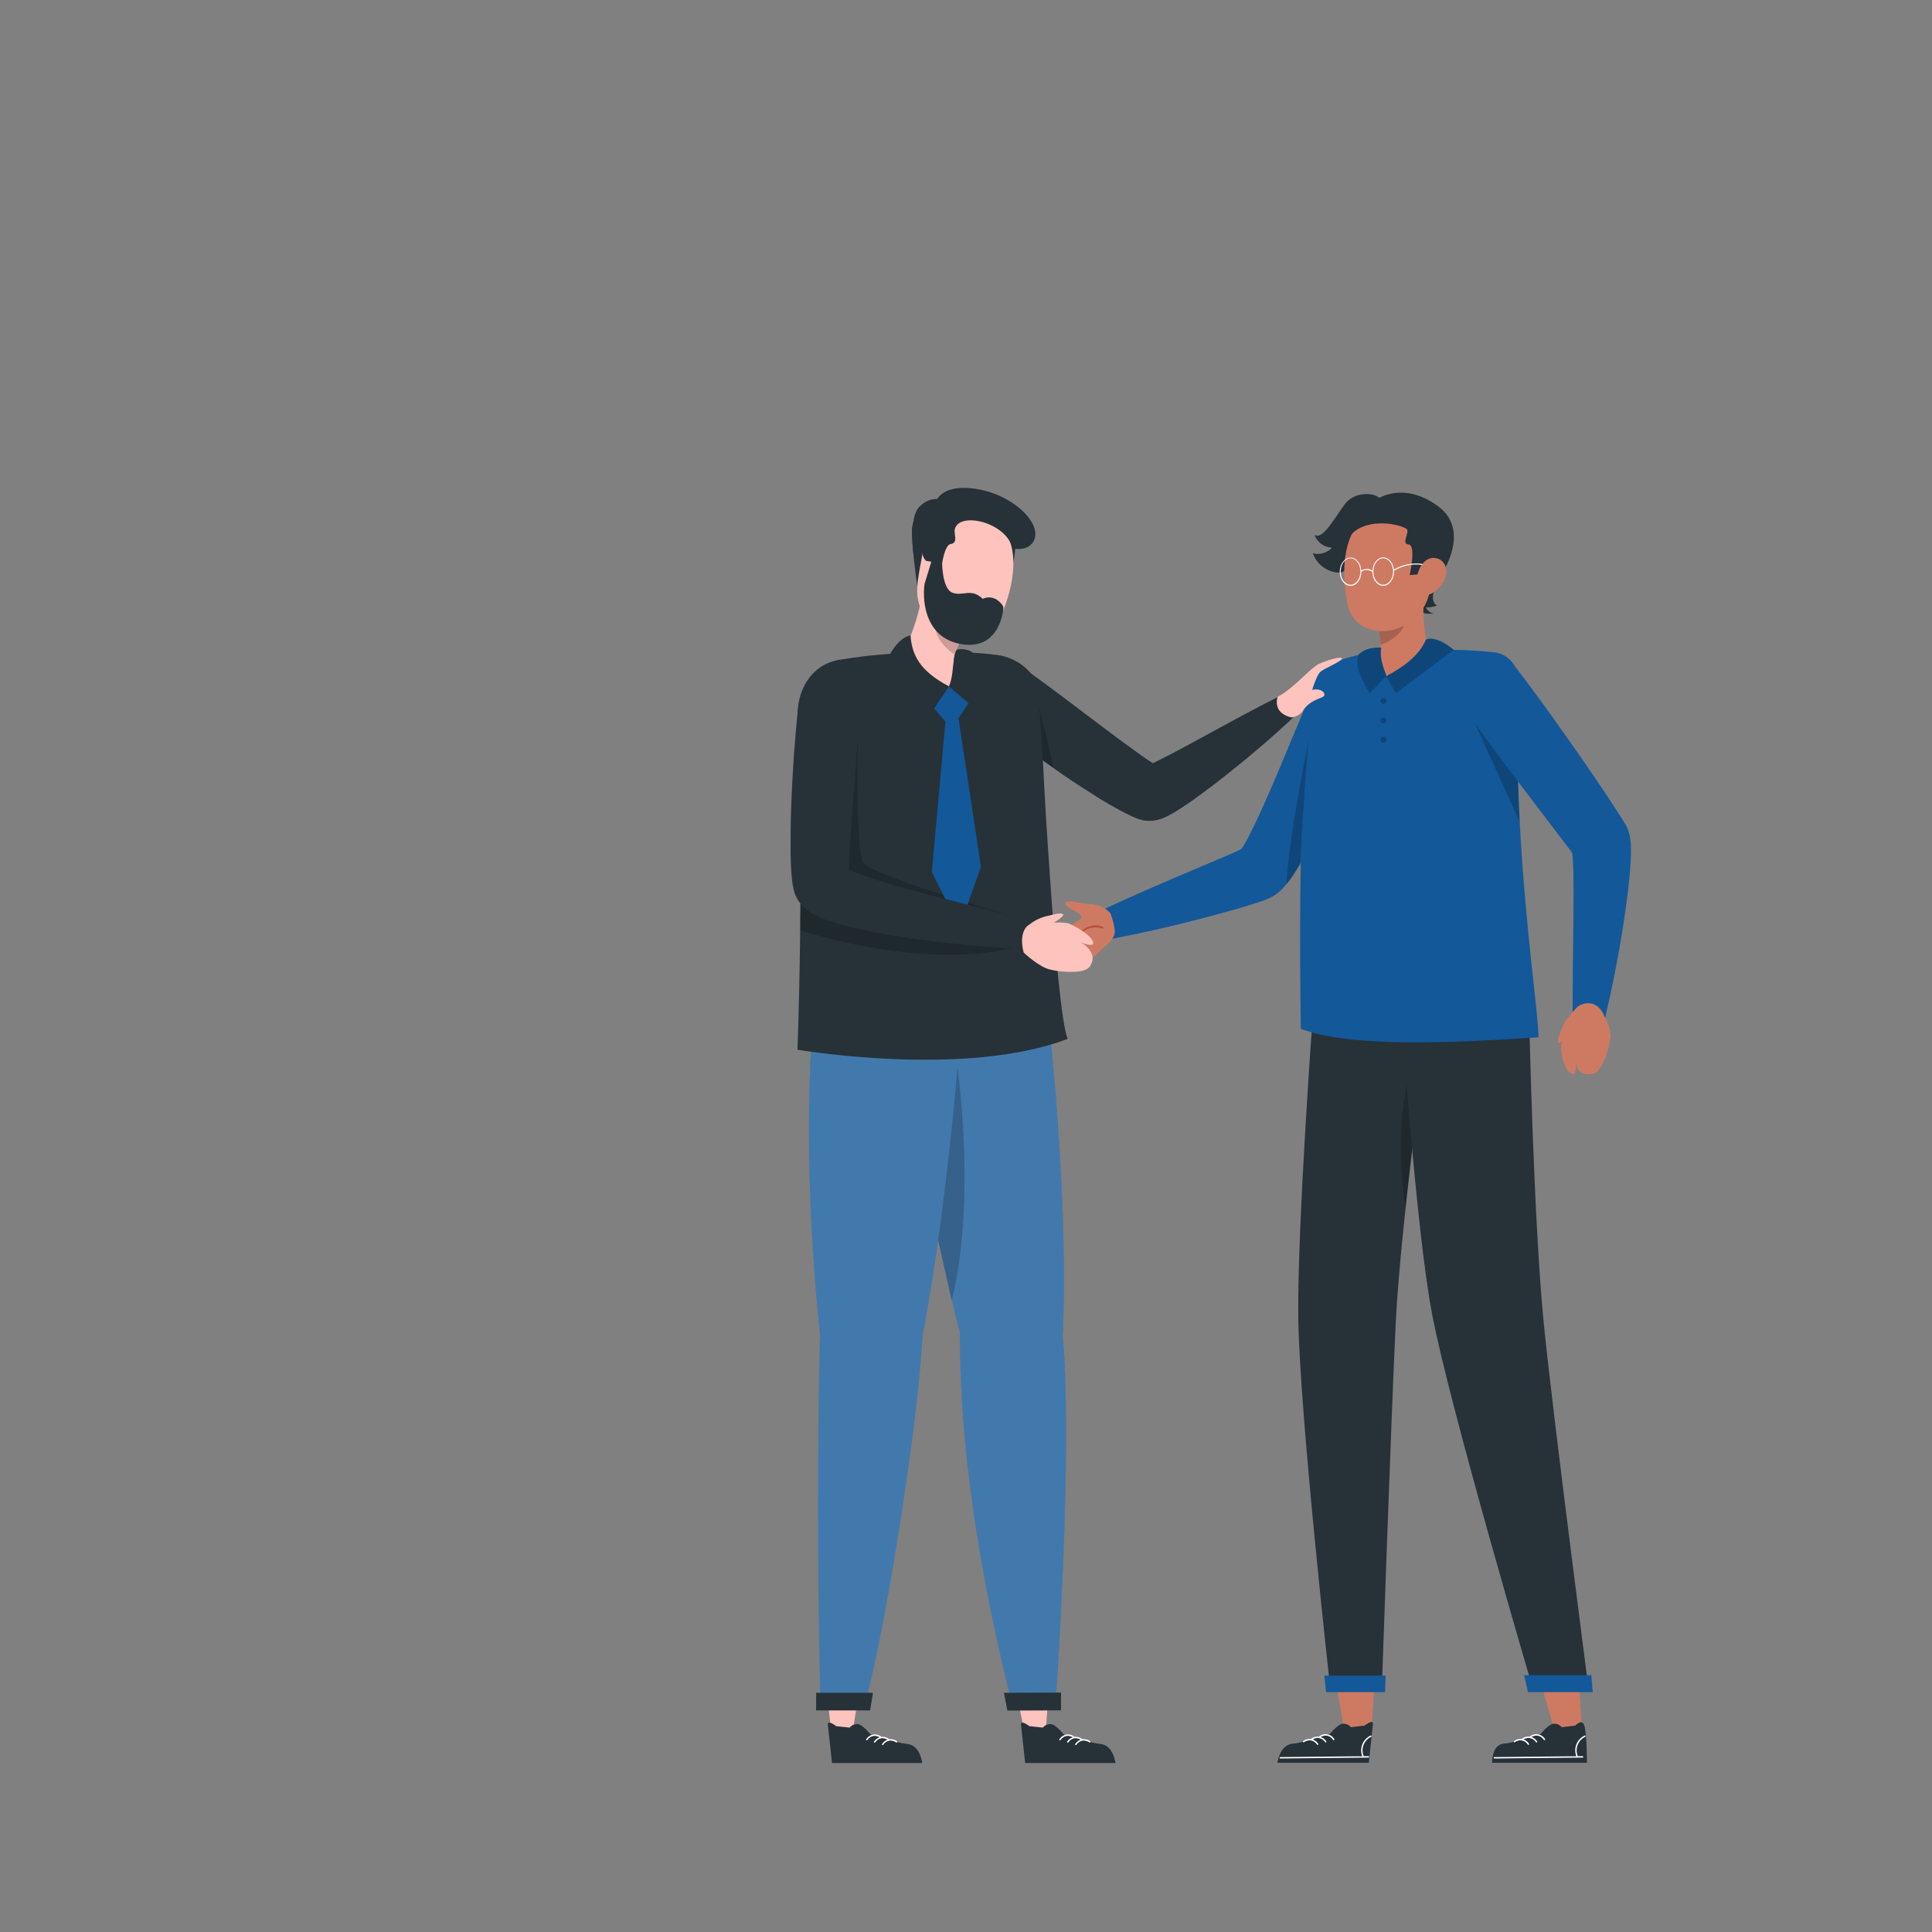 <?xml version="1.0" encoding="UTF-8"?>
<svg xmlns="http://www.w3.org/2000/svg" version="1.2" viewBox="0 0 500 500" width="500" height="500">
  <rect x="0" y="0" width="500" height="500" fill="#808080" stroke="none"/>
  <style> .s0 { fill: #ce7a63 } .s1 { fill: #263238 } .s2 { fill: #ffffff } .s3 { opacity: .2;fill: #000000 } .s4 { fill: #135899 } .s5 { display: none;fill: #263238 } .s6 { display: none;fill: #ba4d3c } .s7 { fill: #ba4d3c } .s8 { fill: #ffc3bd } .s9 { display: none;fill: #135899 } .s10 { opacity: .2;fill: #ffffff } .s11 { fill: #000000 } .s12 { display: none;fill: #ffffff } .s13 { display: none;fill: #ffc3bd } .s14 { display: none;fill: #ed847e } </style>
  <g id="freepik--character-3--inject-35">
    <path fill-rule="evenodd" class="s0" d="m408.41 432l1.01 16.07-6.86 0.54-4.6-15.8 10.45-0.81z"></path>
    <path class="s1" d="m404.16 447q-0.21-0.26-0.48-0.46-0.27-0.19-0.59-0.31-0.31-0.11-0.65-0.13-0.33-0.02-0.66 0.05c-1.33 0.44-3.08 2.62-3.08 2.62 0 0-7.22 2.32-9.17 2.44-1.95 0.12-3.24 1.37-3.4 5h24.57c0 0 0-8.52-0.83-10-0.72-1.28-2.17 0.37-2.17 0.37z"></path>
    <path class="s2" d="m386.69 455.1l4.27-0.05 18.64-0.19q0.06-0.02 0.11-0.07 0.04-0.05 0.04-0.12 0-0.06-0.04-0.11-0.05-0.05-0.11-0.07h-1.27q-0.29-0.69-0.3-1.44-0.01-0.74 0.26-1.44 0.27-0.7 0.77-1.25 0.51-0.55 1.18-0.87 0.07-0.03 0.1-0.11 0.02-0.07-0.02-0.14-0.04-0.07-0.12-0.09-0.07-0.01-0.14 0.03-0.72 0.35-1.26 0.94-0.55 0.58-0.84 1.33-0.29 0.74-0.29 1.54 0 0.8 0.29 1.55h-2.63l-18.64 0.2q-0.06 0.02-0.09 0.07-0.04 0.05-0.04 0.11 0 0.06 0.04 0.11 0.03 0.05 0.09 0.07z"></path>
    <path class="s2" d="m399.54 450.27q-0.26-0.42-0.66-0.7-0.41-0.28-0.89-0.37-0.49-0.08-0.97 0.03-0.47 0.13-0.86 0.43c-0.19 0.14-0.37-0.18-0.18-0.32q0.45-0.34 1-0.47 0.55-0.13 1.1-0.02 0.56 0.1 1.02 0.43 0.47 0.32 0.76 0.8c0.13 0.19-0.18 0.38-0.32 0.19z"></path>
    <path class="s2" d="m397.5 450.88q-0.26-0.42-0.66-0.7-0.41-0.27-0.89-0.36-0.49-0.09-0.97 0.03-0.47 0.12-0.86 0.42c-0.19 0.14-0.37-0.18-0.18-0.32q0.45-0.34 1-0.47 0.55-0.12 1.11-0.02 0.55 0.11 1.01 0.43 0.47 0.33 0.76 0.81c0.13 0.19-0.18 0.37-0.32 0.18z"></path>
    <path class="s2" d="m395.4 451.5q-0.26-0.42-0.66-0.7-0.41-0.28-0.89-0.37-0.49-0.08-0.97 0.03-0.47 0.13-0.86 0.43c-0.19 0.14-0.37-0.18-0.19-0.32q0.45-0.34 1-0.47 0.55-0.13 1.1-0.02 0.56 0.1 1.02 0.43 0.47 0.32 0.76 0.8c0.14 0.19-0.18 0.38-0.31 0.19z"></path>
    <path fill-rule="evenodd" class="s0" d="m355.88 431.83l-0.95 16.23-6.92 0.55-2.68-15.96 10.55-0.82z"></path>
    <path class="s1" d="m349.6 447q-0.21-0.26-0.48-0.46-0.27-0.19-0.59-0.31-0.31-0.11-0.65-0.13-0.33-0.02-0.66 0.05c-1.33 0.44-3.08 2.62-3.08 2.62 0 0-7.22 2.32-9.17 2.44-1.95 0.12-3.66 1.22-4.39 5h23.66c0 0 0.93-8.54 1.07-10 0.14-1.46-2.17 0.37-2.17 0.37z"></path>
    <path class="s2" d="m331.28 455.1l4.26-0.05 18.64-0.19q0.06-0.02 0.11-0.07 0.04-0.05 0.04-0.12 0-0.06-0.04-0.11-0.05-0.05-0.11-0.07h-1.26q-0.28-0.69-0.3-1.44 0-0.75 0.26-1.44 0.27-0.7 0.78-1.25 0.51-0.55 1.18-0.87 0.07-0.03 0.1-0.11 0.02-0.07-0.02-0.14-0.04-0.07-0.12-0.09-0.07-0.01-0.14 0.03-0.72 0.35-1.26 0.94-0.55 0.58-0.84 1.33-0.29 0.74-0.29 1.54 0 0.8 0.29 1.55h-2.63l-18.64 0.2q-0.06 0.02-0.1 0.07-0.03 0.05-0.03 0.11-0.01 0.06 0.03 0.11 0.03 0.05 0.09 0.07z"></path>
    <path class="s2" d="m345 450.27q-0.26-0.42-0.66-0.7-0.41-0.28-0.89-0.37-0.49-0.08-0.97 0.03-0.47 0.13-0.86 0.43c-0.19 0.14-0.37-0.18-0.18-0.32q0.45-0.34 1-0.47 0.55-0.13 1.1-0.02 0.56 0.1 1.02 0.43 0.47 0.32 0.76 0.8c0.14 0.19-0.18 0.38-0.32 0.19z"></path>
    <path class="s2" d="m342.94 450.88q-0.26-0.42-0.66-0.7-0.41-0.27-0.89-0.36-0.48-0.09-0.96 0.03-0.47 0.12-0.86 0.42c-0.19 0.14-0.38-0.18-0.19-0.32q0.45-0.34 1-0.47 0.55-0.12 1.11-0.02 0.55 0.11 1.01 0.43 0.47 0.33 0.76 0.81c0.14 0.19-0.18 0.37-0.32 0.18z"></path>
    <path class="s2" d="m340.84 451.5q-0.26-0.42-0.66-0.7-0.41-0.28-0.89-0.37-0.49-0.08-0.97 0.03-0.47 0.13-0.86 0.43c-0.19 0.14-0.37-0.18-0.18-0.32q0.45-0.34 1-0.47 0.55-0.13 1.1-0.02 0.56 0.1 1.02 0.43 0.47 0.32 0.76 0.8c0.13 0.19-0.18 0.38-0.32 0.19z"></path>
    <path class="s1" d="m339.76 262.66c0 0-4 54.25-3.77 78.08 0.28 24.78 8.36 96.91 8.36 96.91h13.24c0 0 2.44-70.86 3.62-95.2 1.29-26.54 9.22-84.14 9.22-84.14z"></path>
    <path class="s3" d="m363.74 312.93c1-9.74 2.23-19.8 3.31-28.59l-1.55-9.28c0 0-5.19 14.48-1.76 37.87z"></path>
    <path class="s4" d="m358.58 433.64c0 1.43-0.13 4.28-0.13 4.28h-15.25l-0.46-4.28z"></path>
    <path class="s1" d="m362.35 258.31c0 0 4 59.75 8.34 82.13 4.73 24.49 26.2 97.21 26.2 97.21h14.31c0 0-9.2-70.55-11.64-94.81-2.66-26.32-3.81-79.48-3.81-79.48z"></path>
    <path class="s4" d="m411.84 433.54c0.14 1.46 0.36 4.38 0.36 4.38h-16.76l-1-4.38z"></path>
    <path class="s4" d="m398.18 268.45c-28.61 1.95-50.12 2.1-61.52-2.2-0.79-50.38 1-81.72 3.34-89.38q0.23-0.77 0.62-1.47 0.38-0.7 0.89-1.32 0.52-0.61 1.15-1.11 0.63-0.5 1.34-0.86 1.06-0.53 2.16-0.97 1.09-0.45 2.22-0.8 1.14-0.35 2.29-0.61 1.16-0.26 2.33-0.42c6-0.89 15.91-1.15 22.78-1.13 3.77 0 7.64 0.3 10.83 0.62 4 0.41 6.55 3.95 6.38 7.93-0.34 7.66-0.37 15.41-0.19 23q0.17 6.58 0.5 12.93c1.41 27.02 4.83 49.9 4.88 55.79z"></path>
    <path class="s3" d="m393.28 212.67l-12.28-27 11.78 14.08q0.17 6.57 0.5 12.92z"></path>
    <path class="s1" d="m357.12 129c-1.51-1.64-6.58-1.78-9 1.38-2.58 3.38-5.85 9.62-7.93 8q0.23 0.7 0.66 1.3 0.43 0.6 1.02 1.05 0.59 0.44 1.28 0.69 0.69 0.26 1.43 0.29c0.49 0.02-2.11 2.31-4.83 1.46q0.36 1 0.97 1.87 0.62 0.87 1.46 1.53 0.83 0.66 1.82 1.07 0.98 0.41 2.04 0.53c4.65 0.68 11.13-12.65 12.16-14.83 0-2.49-0.2-2.34-1.08-4.34z"></path>
    <path class="s1" d="m360 129.55q1.54-0.19 3.08-0.05 1.55 0.13 3.03 0.57 1.48 0.45 2.85 1.19 1.36 0.74 2.54 1.74c2.06 1.78 3.66 4.12 2.95 6.92-1.66 6.52-6.06 17-6.06 17l-19.74-15.19c0 0-0.1-6.33 3.07-9.47 1.66-1.63 5.28-2.37 8.28-2.71z"></path>
    <path class="s1" d="m356.39 129.19c0 0 6.8-4.85 15.85 1.88 9.05 6.73 0 18.91 0 18.91 0 0-2.9 5.39-0.34 6.72q-0.34 0.13-0.68 0.23-0.35 0.09-0.71 0.15-0.35 0.07-0.71 0.09-0.36 0.03-0.72 0.02c-0.24-0.01 0.88 1.64 2 1.49 0 0-1.57 0.63-4.35-0.61-2.78-1.24-10.34-28.88-10.34-28.88z"></path>
    <path class="s0" d="m356.82 162.79c0 0 0 0 0 0.09l0.54 3.94q0 0.29-0.02 0.58-0.02 0.3-0.05 0.59-0.03 0.29-0.08 0.57-0.04 0.29-0.1 0.58-0.05 0.23-0.1 0.46-0.06 0.23-0.12 0.46-0.07 0.23-0.14 0.45-0.07 0.23-0.15 0.45c-1 1.05-1.71 3.61 1.28 4 3.77 0.49 11.36-4.17 11.82-5.8-1.11-5.37-1.83-11.57-0.94-16.46l-4.87 4.12z"></path>
    <path class="s3" d="m356.84 162.89l0.54 3.94c2.49-0.78 5.25-2.8 6.12-5.24 0.62-1.76 0-3.56-0.7-3.74z"></path>
    <path class="s0" d="m348.29 153.7q0.19 1.29 0.43 2.55c1.5 7.43 10.22 9.16 16.34 4.58q0.21-0.16 0.41-0.32 0.2-0.16 0.4-0.33 0.19-0.18 0.38-0.35 0.19-0.18 0.37-0.37c4.05-4.15 3.61-7.77 4.07-15.82 0.12-1.87-0.23-3.74-1.03-5.43-0.8-1.69-2.02-3.15-3.54-4.24-1.53-1.09-3.3-1.77-5.16-1.98-1.86-0.21-3.74 0.05-5.47 0.77-7.12 2.92-8.42 12.35-7.2 20.94z"></path>
    <path class="s5" d="m357.92 147.15c0 0.65-0.32 1.18-0.75 1.19-0.43 0.01-0.77-0.52-0.78-1.17-0.01-0.65 0.33-1.18 0.75-1.18 0.42 0 0.78 0.51 0.78 1.16z"></path>
    <path class="s5" d="m350.86 147.22c0 0.65-0.33 1.18-0.75 1.19-0.42 0.01-0.78-0.52-0.79-1.17-0.01-0.65 0.33-1.18 0.76-1.18 0.43 0 0.77 0.51 0.78 1.16z"></path>
    <path class="s5" d="m355.37 156h-0.23q-0.05-0.01-0.09-0.04-0.03-0.03-0.06-0.07-0.03-0.04-0.04-0.09-0.01-0.04 0-0.09 0.01-0.05 0.04-0.09 0.03-0.04 0.07-0.07 0.04-0.02 0.09-0.03 0.05-0.01 0.1 0 0.72 0.14 1.44-0.01 0.72-0.16 1.32-0.58 0.6-0.43 0.99-1.05 0.38-0.63 0.49-1.36 0.01-0.05 0.04-0.09 0.03-0.04 0.07-0.07 0.04-0.02 0.09-0.03 0.05-0.01 0.1 0 0.05 0.01 0.08 0.04 0.04 0.03 0.07 0.08 0.02 0.04 0.03 0.08 0.01 0.05 0 0.1-0.13 0.79-0.55 1.47-0.41 0.68-1.06 1.16-0.65 0.47-1.42 0.66-0.78 0.2-1.57 0.08z"></path>
    <path class="s1" d="m370.7 144.38q-0.43 0.33-0.81 0.73-0.37 0.39-0.68 0.84-0.31 0.45-0.54 0.94-0.24 0.5-0.39 1.02-0.01 0.11-0.05 0.22-0.04 0.11-0.12 0.2-0.07 0.09-0.16 0.15-0.1 0.07-0.21 0.1l-2.92 0.24c0 0 1.78-7.76-0.3-7.92-2.08-0.16 0.6-3.41-0.58-4.08-2.78-1.57-10.78-2.66-14.47 1.78 0 0 1.42-4.66 5.54-6.74 4.12-2.08 11.83-1.66 14.44 2.48 2.61 4.14 1.25 10.04 1.25 10.04z"></path>
    <path class="s0" d="m374.18 149q-0.21 0.72-0.55 1.39-0.35 0.67-0.82 1.26-0.47 0.58-1.04 1.07-0.57 0.48-1.23 0.85c-2.36 1.28-4.14-0.68-4-3.22 0.14-2.29 1.53-5.71 4.14-5.94 2.61-0.23 4.15 2.2 3.48 4.59"></path>
    <path class="s5" d="m348.93 144.53q0.04 0 0.08-0.01 0.04-0.01 0.08-0.03 0.03-0.02 0.06-0.05 0.03-0.03 0.05-0.07 0.07-0.15 0.18-0.29 0.1-0.14 0.23-0.25 0.13-0.11 0.28-0.19 0.15-0.09 0.31-0.14 0.16-0.03 0.33-0.04 0.17 0 0.34 0.03 0.16 0.02 0.32 0.07 0.16 0.05 0.31 0.13 0.05 0.03 0.12 0.05 0.06 0.01 0.12-0.01 0.07-0.02 0.12-0.05 0.05-0.04 0.08-0.1 0.03-0.05 0.04-0.12 0.01-0.06 0-0.12-0.02-0.06-0.06-0.12-0.04-0.05-0.09-0.08-0.2-0.11-0.42-0.18-0.22-0.08-0.45-0.11-0.23-0.03-0.46-0.02-0.23 0.01-0.46 0.06-0.22 0.07-0.43 0.18-0.21 0.11-0.39 0.26-0.17 0.15-0.32 0.33-0.14 0.19-0.24 0.4-0.03 0.05-0.04 0.12-0.01 0.06 0 0.12 0.02 0.06 0.06 0.11 0.04 0.05 0.1 0.08 0.02 0.01 0.04 0.02 0.01 0.01 0.03 0.01 0.02 0.01 0.04 0.01 0.02 0 0.04 0z"></path>
    <path class="s5" d="m361.2 144.28q0.02 0 0.03-0.01 0.02 0 0.04-0.01 0.01 0 0.03-0.01 0.02-0.01 0.03-0.02 0.06-0.03 0.1-0.08 0.04-0.05 0.06-0.11 0.01-0.06 0-0.12-0.01-0.07-0.04-0.12-0.12-0.2-0.28-0.37-0.15-0.17-0.33-0.32-0.19-0.14-0.39-0.25-0.21-0.1-0.43-0.17-0.23-0.05-0.46-0.06-0.23 0-0.46 0.04-0.23 0.04-0.45 0.13-0.22 0.09-0.41 0.22-0.11 0.07-0.15 0.2-0.03 0.13 0.04 0.24 0.07 0.11 0.2 0.15 0.13 0.03 0.24-0.04 0.14-0.1 0.29-0.17 0.16-0.06 0.33-0.1 0.16-0.03 0.33-0.03 0.17 0 0.34 0.04 0.16 0.05 0.3 0.13 0.14 0.08 0.27 0.19 0.13 0.1 0.24 0.22 0.11 0.13 0.19 0.27 0.02 0.05 0.06 0.08 0.04 0.04 0.08 0.06 0.05 0.02 0.1 0.02 0.05 0.01 0.1 0z"></path>
    <path class="s6" d="m354.05 146.6q-0.13 0.5-0.33 0.97-0.2 0.47-0.47 0.91-0.27 0.44-0.59 0.84-0.33 0.39-0.71 0.74c-1.64 1.39 1.61 2.6 1.61 2.6z"></path>
    <path class="s2" d="m368 145.93q-0.94-0.13-1.88-0.1-0.95 0.03-1.87 0.22-0.93 0.19-1.81 0.53-0.89 0.34-1.7 0.82c-0.19-1.78-1.35-3.16-2.77-3.16-1.42 0-2.7 1.53-2.78 3.46q-0.31-0.23-0.68-0.35-0.37-0.12-0.76-0.12-0.39 0-0.76 0.12-0.37 0.12-0.68 0.35c-0.1-1.9-1.31-3.41-2.79-3.41-1.48 0-2.8 1.64-2.8 3.67 0 2.03 1.26 3.67 2.8 3.67 1.54 0 2.78-1.62 2.8-3.62 0.14-0.13 1.16-1.05 2.86 0 0 2 1.27 3.6 2.79 3.6 1.52 0 2.81-1.65 2.81-3.67q0-0.03 0-0.06 0-0.03 0-0.06 0-0.02 0-0.05 0-0.03 0-0.06 0.8-0.5 1.68-0.85 0.87-0.34 1.8-0.54 0.92-0.19 1.86-0.22 0.95-0.03 1.88 0.11 0.03 0 0.05 0 0.02-0.01 0.04-0.02 0.02-0.02 0.04-0.04 0.01-0.02 0.01-0.05 0.01-0.03 0-0.06-0.01-0.03-0.03-0.06-0.02-0.02-0.05-0.04-0.03-0.01-0.06-0.01zm-18.48 5.4c-1.41 0-2.55-1.54-2.55-3.42 0-1.88 1.14-3.42 2.55-3.42 1.41 0 2.56 1.53 2.56 3.42 0 1.89-1.18 3.42-2.59 3.42zm8.45 0c-1.4 0-2.55-1.54-2.55-3.42 0-1.88 1.15-3.42 2.55-3.42 1.4 0 2.56 1.53 2.56 3.42 0 1.89-1.18 3.42-2.59 3.42z"></path>
    <path class="s4" d="m339.49 178.88l-8.58 20.54q-2.16 5.11-4.4 10.09-1.12 2.49-2.28 4.85c-0.77 1.57-1.56 3.11-2.31 4.37q-0.08 0.13-0.15 0.26-0.08 0.12-0.17 0.25-0.08 0.12-0.17 0.25-0.08 0.12-0.17 0.24l-1.11 0.53-1.22 0.55-2.5 1.09-10.29 4.36c-6.91 2.93-13.83 5.95-20.68 9.14l2.42 7.54c7.47-1.42 14.85-3.09 22.21-5 3.67-1 7.34-1.92 11-3l2.8-0.85 1.42-0.45 1.51-0.52 0.57-0.21 0.26-0.11 1-0.45 0.54-0.25q0.33-0.19 0.63-0.39c0.2-0.14 0.42-0.28 0.54-0.37q0.18-0.14 0.36-0.28 0.17-0.15 0.35-0.3 0.17-0.15 0.33-0.3 0.17-0.16 0.33-0.32 0.67-0.69 1.14-1.27c0.61-0.73 1.05-1.36 1.5-2q1.13-1.65 2-3.19 0.68-1.12 1.3-2.21c1-1.76 1.9-3.5 2.79-5.23 1.79-3.47 3.42-7 5-10.43 3.17-7 6.12-13.94 8.81-21.13zm-17.77 40.66h-0.06l0.1-0.07 0.09-0.05z"></path>
    <path class="s3" d="m338.72 191.45c-0.83 6-2.25 32.22-2.25 32.22q0 0.01 0 0.02 0 0.01 0 0.01 0 0.01 0 0.02 0 0.01 0 0.02c-0.62 1-1.28 2.09-2 3.19-0.45 0.63-0.89 1.26-1.5 2 0.5-12.62 5.75-37.48 5.75-37.48z"></path>
    <path class="s0" d="m288.49 240.61q-0.08-0.56-0.2-1.11-0.11-0.54-0.25-1.09-0.15-0.54-0.32-1.07-0.18-0.54-0.38-1.06-0.45-0.47-0.98-0.86-0.52-0.39-1.11-0.68-0.59-0.29-1.21-0.47-0.63-0.19-1.28-0.26c-2.5-0.06-4.49-0.77-6.36-0.68-1.87 0.09 0.12 1.64 1.34 2.26 1.22 0.62 2.61 1.32 2 2.17-0.61 0.85-8.77 4.52-9.49 5.79-0.72 1.27 0.8 1.08 0.8 1.08 0 0-1.83 0.84-1.8 1.83 0.03 0.99 1.34 0.81 1.34 0.81 0 0-1.21 0.6-0.68 1.4 0.27 0.42 2.35 0.09 4.31-0.31-0.41 0.2-0.69 0.44-0.74 0.74-0.18 1.22 2.52 0.82 4.68 0.54q0.83-0.09 1.63-0.33 0.8-0.24 1.55-0.61 0.75-0.36 1.43-0.86 0.67-0.49 1.25-1.09c1.49-1.64 4.87-3.6 4.47-6.14zm-10.85 7q0.02 0 0.05 0 0.02-0.01 0.05-0.01 0.02 0 0.04 0.01 0.03 0 0.05 0z"></path>
    <path class="s7" d="m270.93 247.33q3.14-1.42 6.34-2.61 0.08 0.21 0.18 0.41 0.09 0.2 0.19 0.41 0.1 0.2 0.21 0.39 0.11 0.2 0.22 0.39c0.15 0.26 0.48-0.07 0.33-0.32q-0.35-0.6-0.63-1.24-0.28-0.64-0.49-1.3-0.21-0.67-0.35-1.35-0.14-0.69-0.2-1.38c0-0.31-0.44-0.21-0.41 0.1q0.02 0.18 0.04 0.35 0.02 0.18 0.05 0.35 0.03 0.18 0.06 0.35 0.03 0.18 0.07 0.35-0.01-0.01-0.03-0.01-0.01 0-0.03 0-0.02 0-0.03 0-0.02 0-0.03 0.01-0.65 0.19-1.3 0.41-0.64 0.23-1.26 0.49-0.63 0.27-1.24 0.57-0.61 0.3-1.2 0.64c-0.24 0.14-0.08 0.58 0.17 0.44q0.57-0.33 1.17-0.63 0.59-0.29 1.2-0.55 0.61-0.26 1.23-0.48 0.62-0.23 1.26-0.41 0.02-0.01 0.04-0.02 0.02-0.01 0.04-0.03 0.01-0.01 0.03-0.03 0.01-0.02 0.02-0.04 0.05 0.22 0.1 0.43 0.06 0.22 0.12 0.43 0.06 0.22 0.13 0.43 0.07 0.21 0.15 0.42-3.21 1.19-6.35 2.61c-0.22 0.09-0.06 0.54 0.2 0.42z"></path>
    <path class="s7" d="m278.94 242.49q0.5-0.76 1.21-1.32 0.72-0.56 1.58-0.86 0.86-0.29 1.77-0.3 0.91 0.01 1.77 0.3c0.25 0.1 0.41-0.36 0.16-0.46-2.46-0.91-5.07 0-6.83 2.37q-0.07 0.07-0.07 0.17 0 0.1 0.08 0.17 0.08 0.06 0.18 0.04 0.1-0.02 0.15-0.11z"></path>
    <path class="s4" d="m391.61 171.84c4.89 6.35 9.56 12.83 14.17 19.38q3.47 4.89 6.85 9.88c2.26 3.32 4.47 6.62 6.74 10.17l0.44 0.68 0.53 0.87 0.26 0.44 0.07 0.11 0.23 0.43 0.25 0.52c0.08 0.18 0.15 0.36 0.18 0.45q0.05 0.15 0.1 0.3 0.05 0.15 0.1 0.31 0.05 0.15 0.09 0.3 0.04 0.16 0.08 0.31l0.11 0.48 0.07 0.39q0.05 0.29 0.08 0.59 0.04 0.29 0.07 0.59 0.02 0.3 0.04 0.6 0.01 0.29 0.02 0.59 0 0.99 0 1.86c-0.06 2.32-0.24 4.4-0.44 6.49-0.41 4.15-1 8.17-1.6 12.18-1.25 8-2.82 15.91-4.67 23.8l-8.39-1c0-8 0.09-16 0.21-23.88 0-4 0.07-7.89 0-11.73 0-1.9-0.09-3.81-0.24-5.48 0-0.42-0.08-0.8-0.13-1.14q-0.01-0.08-0.02-0.15-0.01-0.08-0.03-0.15-0.02-0.07-0.04-0.15-0.02-0.07-0.05-0.14v0.12q0.01 0.07 0.03 0.13 0.01 0.06 0.03 0.13 0.02 0.06 0.04 0.13 0.02 0.06 0.05 0.12l0.11 0.27q0.02 0.04 0.04 0.09 0.02 0.04 0.04 0.09 0.02 0.04 0.04 0.08 0.02 0.05 0.04 0.09l0.15 0.27v-0.05l-0.15-0.19-0.69-0.94c-2.26-3-4.76-6.21-7.14-9.37-2.38-3.16-4.83-6.32-7.22-9.51-4.8-6.37-9.56-12.77-14.15-19.3z"></path>
    <path class="s0" d="m415.22 263.05c-1.83-4.74-5.92-3.53-7.12-2.33 0 0-3 3.08-3.65 4.84-0.65 1.76-1.52 3.48-1.21 4.28 0.15 0.38 0.68 0 1.2-0.54q-0.1 0.24-0.18 0.49-0.08 0.24-0.14 0.49-0.06 0.25-0.1 0.51-0.04 0.25-0.06 0.51c-0.01 0.17 0.46 4.86 2.35 6.38 1.89 1.52 1.53-2.85 1.53-2.85 0 0 0.23 4.33 4.8 2.93 1.76-0.53 3.7-5.72 4-8.61 0.81-2.44-1.42-6.1-1.42-6.1z"></path>
    <path class="s4" d="m357.46 167.62c0 0-3.89-0.42-6 1.95-0.84 2.91 1 6.37 3 9.87l4.31-4.45c0.31 0.01-1.93-3.8-1.31-7.37z"></path>
    <path class="s3" d="m357.46 167.62c0 0-3.89-0.42-6 1.95-0.84 2.91 1 6.37 3 9.87l4.31-4.45c0.31 0.01-1.93-3.8-1.31-7.37z"></path>
    <path class="s4" d="m369.05 165.5c-1.84 4.25-5.78 7.06-10.26 9.49l2.43 4.45 15-11.26c0 0-4.3-3.82-7.17-2.68z"></path>
    <path class="s3" d="m369.05 165.5c-1.84 4.25-5.78 7.06-10.26 9.49l2.43 4.45 15-11.26c0 0-4.3-3.82-7.17-2.68z"></path>
    <path class="s3" d="m358.81 181.41c0 0.31-0.19 0.59-0.48 0.71-0.29 0.12-0.62 0.05-0.84-0.17-0.22-0.22-0.28-0.55-0.16-0.84 0.12-0.29 0.41-0.47 0.72-0.47q0.15 0 0.29 0.06 0.14 0.06 0.25 0.17 0.1 0.11 0.16 0.25 0.06 0.14 0.06 0.29z"></path>
    <path class="s3" d="m358.81 186.43c0 0.31-0.19 0.59-0.48 0.71-0.29 0.12-0.62 0.05-0.84-0.17-0.22-0.22-0.28-0.55-0.16-0.84 0.12-0.29 0.41-0.47 0.72-0.47q0.15 0 0.29 0.06 0.14 0.06 0.25 0.17 0.1 0.11 0.16 0.25 0.06 0.14 0.06 0.29z"></path>
    <path class="s3" d="m358.81 191.45c0 0.31-0.19 0.59-0.48 0.71-0.29 0.12-0.62 0.05-0.84-0.17-0.22-0.22-0.28-0.55-0.16-0.84 0.12-0.29 0.41-0.47 0.72-0.47q0.15 0 0.29 0.06 0.14 0.06 0.25 0.17 0.1 0.11 0.16 0.25 0.06 0.14 0.06 0.29z"></path>
  </g>
  <g id="freepik--character-2--inject-35">
    <path fill-rule="evenodd" class="s8" d="m263.08 438.04l2.06 10.38h5.48l0.73-10.38h-8.27z"></path>
    <path class="s1" d="m269.9 447.1q0.21-0.26 0.48-0.46 0.27-0.19 0.58-0.3 0.31-0.12 0.64-0.14 0.33-0.02 0.66 0.05c1.32 0.44 3 2.6 3 2.6 0 0 7.16 2.3 9.09 2.42 1.93 0.12 3.63 1.21 4.35 5h-23.39c0 0-0.92-8.45-1.07-9.9-0.15-1.45 2.16 0.36 2.16 0.36z"></path>
    <path class="s9" d="m288 455.1h-4.22l-18.46-0.19c-0.23 0-0.23-0.37 0-0.36h1.25c-266.57-454.55-266.57-454.55-266.57-454.55 266.76 454.1 266.87 453.61 266.88 453.11q0.01-0.74-0.25-1.44-0.27-0.7-0.77-1.25-0.51-0.55-1.19-0.87c-0.21-0.11 0-0.43 0.18-0.31q0.71 0.35 1.25 0.93 0.54 0.58 0.83 1.32 0.28 0.74 0.29 1.53 0 0.79-0.29 1.53 1.31 0 2.61 0l18.45 0.19q0.07 0 0.13 0.05 0.05 0.05 0.05 0.13 0.01 0.07-0.04 0.12-0.06 0.06-0.13 0.06z"></path>
    <path class="s2" d="m274.47 450.32q0.26-0.41 0.66-0.69 0.4-0.27 0.88-0.36 0.48-0.09 0.95 0.03 0.48 0.12 0.86 0.42c0.19 0.14 0.37-0.18 0.18-0.32q-0.45-0.34-0.99-0.46-0.55-0.13-1.09-0.03-0.55 0.11-1.01 0.43-0.46 0.32-0.75 0.8c-0.13 0.19 0.18 0.37 0.31 0.18z"></path>
    <path class="s2" d="m276.49 450.93q0.26-0.41 0.66-0.69 0.4-0.27 0.88-0.36 0.48-0.09 0.95 0.03 0.48 0.12 0.86 0.42c0.19 0.14 0.37-0.18 0.18-0.32q-0.45-0.34-0.99-0.46-0.55-0.13-1.09-0.03-0.55 0.11-1.01 0.43-0.46 0.32-0.75 0.8c-0.14 0.19 0.18 0.37 0.31 0.18z"></path>
    <path class="s2" d="m278.58 451.54q0.25-0.42 0.66-0.69 0.4-0.28 0.88-0.37 0.48-0.08 0.95 0.04 0.48 0.12 0.86 0.42c0.18 0.14 0.36-0.18 0.18-0.32q-0.45-0.34-0.99-0.46-0.55-0.13-1.1-0.03-0.55 0.11-1.01 0.43-0.46 0.32-0.75 0.8c-0.13 0.19 0.18 0.37 0.32 0.18z"></path>
    <path fill-rule="evenodd" class="s8" d="m214.01 438.11l1.14 10.31h5.48l1.64-10.31h-8.26z"></path>
    <path class="s1" d="m219.91 447.1q0.21-0.26 0.48-0.46 0.27-0.19 0.58-0.3 0.31-0.12 0.64-0.14 0.33-0.02 0.66 0.05c1.32 0.44 3 2.6 3 2.6 0 0 7.16 2.3 9.09 2.42 1.93 0.12 3.62 1.21 4.35 5h-23.39c0 0-0.92-8.45-1.07-9.9-0.15-1.45 2.16 0.36 2.16 0.36z"></path>
    <path class="s9" d="m238.05 455.1h-4.22l-18.46-0.19q-0.07 0-0.13-0.05-0.05-0.06-0.05-0.13 0-0.07 0.05-0.13 0.06-0.05 0.13-0.05h1.25c-216.62-454.55-216.62-454.55-216.62-454.55 216.81 454.1 216.92 453.61 216.93 453.11q0.01-0.74-0.25-1.44-0.27-0.7-0.77-1.25-0.51-0.55-1.19-0.87c-0.21-0.11 0-0.43 0.18-0.31q0.71 0.35 1.25 0.93 0.54 0.58 0.83 1.32 0.28 0.74 0.29 1.53 0 0.79-0.29 1.53 1.31 0 2.61 0l18.45 0.19q0.07 0 0.13 0.05 0.05 0.05 0.05 0.13 0.01 0.07-0.04 0.12-0.06 0.06-0.13 0.06z"></path>
    <path class="s2" d="m224.48 450.32q0.26-0.41 0.66-0.69 0.4-0.27 0.88-0.36 0.48-0.09 0.95 0.03 0.48 0.12 0.86 0.42c0.19 0.14 0.37-0.18 0.18-0.32q-0.45-0.34-0.99-0.46-0.55-0.13-1.09-0.03-0.55 0.11-1.01 0.43-0.46 0.32-0.75 0.8c-0.13 0.19 0.18 0.37 0.31 0.18z"></path>
    <path class="s2" d="m226.5 450.93q0.26-0.41 0.66-0.69 0.4-0.27 0.88-0.36 0.48-0.09 0.95 0.03 0.48 0.12 0.86 0.42c0.19 0.14 0.37-0.18 0.18-0.32q-0.45-0.34-0.99-0.46-0.55-0.13-1.09-0.03-0.55 0.11-1.01 0.43-0.46 0.32-0.75 0.8c-0.14 0.19 0.18 0.37 0.31 0.18z"></path>
    <path class="s2" d="m228.59 451.54q0.25-0.41 0.66-0.69 0.4-0.27 0.88-0.36 0.47-0.08 0.95 0.03 0.47 0.12 0.85 0.42c0.19 0.14 0.37-0.18 0.19-0.32q-0.45-0.34-0.99-0.46-0.55-0.13-1.1-0.03-0.55 0.11-1.01 0.43-0.46 0.32-0.75 0.8c-0.13 0.19 0.18 0.37 0.32 0.18z"></path>
    <path class="s4" d="m261.26 438.4h12.1c1.05-15.58 4-67.24 1.67-92.8 1.69-35.46-3.73-82.54-3.73-82.54h-38.3c0 0 2.81 31.51 15.43 82-0.14 40.07 9.63 80.09 12.83 93.34z"></path>
    <path class="s10" d="m261.26 438.4h12.1c1.05-15.58 4-67.24 1.67-92.8 1.69-35.46-3.73-82.54-3.73-82.54h-38.3c0 0 2.81 31.51 15.43 82-0.14 40.07 9.63 80.09 12.83 93.34z"></path>
    <path class="s3" d="m246.31 336.6c6.93-28.31 0.84-65 0.84-65l-6 41.94z"></path>
    <path fill-rule="evenodd" class="s1" d="m259.82 438.1l0.89 4.6 13.88-0.06 0.01-4.6-14.78 0.06z"></path>
    <path class="s4" d="m212.28 438.85h12.11c4.31-16 13-67.59 14.36-93.15 6.86-35.47 10.14-82.64 10.14-82.64h-38.35c0 0-3.57 31.87 1.68 82.39-1.02 44.06-0.22 79.7 0.06 93.4z"></path>
    <path class="s10" d="m212.28 438.85h12.11c4.31-16 13-67.59 14.36-93.15 6.86-35.47 10.14-82.64 10.14-82.64h-38.35c0 0-3.57 31.87 1.68 82.39-1.02 44.06-0.22 79.7 0.06 93.4z"></path>
    <path fill-rule="evenodd" class="s1" d="m211.22 438.09l-0.02 4.56h13.99l0.73-4.56h-14.7z"></path>
    <path class="s1" d="m276.31 268.85c-26.6 10.22-69.93 2.81-69.93 2.81 0.29-7.29 0.56-18.57 0.71-30.86 0-3.3 0.07-6.67 0.09-10.06 0-6.5 0-13.06 0-19.25q0-0.75 0-1.49c0-3-0.08-6-0.14-8.76q0-0.52 0-1c-0.12-5.47-0.32-10.31-0.57-14.18-0.49-7.29 3.48-14.08 10.69-15.29 2.19-0.37 4.56-0.7 7-1q0.88-0.1 1.78-0.18 2.64-0.26 5.28-0.44 2.65-0.17 5.29-0.27 2.65-0.1 5.3-0.11 2.65-0.02 5.3 0.05h1 0.54 0.89c3 0.12 5.94 0.35 8.53 0.69 5.88 0.76 11.1 5.4 11.2 11.34 0.09 5.44 0.62 16.93 1.39 29.89 0.3 4.9 0.63 10 1 15.11 1.34 20.15 3.15 39.5 4.65 43z"></path>
    <path class="s3" d="m222 191.45c0 0-0.57 28.24 1.31 31.67 1.88 3.43 38.21 13.8 38.21 13.8-18.19-2.47-35.78-5.24-45.09-12.17z"></path>
    <path class="s3" d="m262.72 245.22c-21.17 5-45.93-1.42-55.63-4.42 0-3.3 0.07-6.67 0.09-10.06 14.91 11.03 55.54 14.48 55.54 14.48z"></path>
    <path fill-rule="evenodd" class="s4" d="m244.73 186.12l-3.57 39.55 7.14 14.36 5.57-15.7-5.77-38.21h-3.37z"></path>
    <path fill-rule="evenodd" class="s4" d="m245.58 177.62l-3.85 5.71 4.53 5.23 4.52-6.74-5.2-4.2z"></path>
    <path class="s1" d="m253.41 130.23q-1.54-0.57-3.16-0.81-1.62-0.24-3.26-0.14-1.64 0.1-3.22 0.52-1.59 0.43-3.05 1.17c-2.56 1.33-4.78 3.37-4.72 6.43 0.12 7.13 2.11 19.06 2.11 19.06l24.08-10.88c0 0 1.75-6-1.07-9.79q-0.72-0.97-1.58-1.83-0.86-0.85-1.84-1.55-0.98-0.71-2.06-1.26-1.08-0.55-2.23-0.92z"></path>
    <path class="s1" d="m244.42 129.63c0 0-3.26-1.81-6.52 1.56-2.73 2.81-1.54 12-1.54 12z"></path>
    <path class="s1" d="m242 130.38c0 0 0.94-5.44 10.87-3.81 9.93 1.63 17.81 9.83 14.19 14.12-3.62 4.29-14.19-2.75-14.19-2.75z"></path>
    <path class="s8" d="m248.63 165.33q0 0.01 0 0.02 0 0.01 0 0.02 0 0.01 0 0.02 0 0.01 0 0.02l-1.51 3.94q-0.07 0.3-0.12 0.61-0.05 0.31-0.09 0.61-0.04 0.31-0.06 0.62-0.03 0.31-0.04 0.62-0.01 0.25 0 0.5 0 0.25 0.01 0.5 0.01 0.25 0.03 0.5 0.02 0.25 0.05 0.5c0.76 1.32 0.88 4.14-2.29 3.81-4-0.41-10.8-6.7-10.88-8.5 2.45-5.27 4.78-11.86 5-17.13l4 5.44z"></path>
    <path class="s1" d="m245.58 177.62c0.95-2.1 0.94-4.62 1.27-6.88q0.03-0.33 0.09-0.65 0.06-0.32 0.14-0.64 0.09-0.31 0.2-0.62 0.11-0.31 0.24-0.61c0.09-0.2 2.74-0.64 4.35 0.81q0.22 1.64 0.25 3.29 0.04 1.65-0.11 3.3-0.15 1.65-0.47 3.27-0.33 1.62-0.83 3.19z"></path>
    <path class="s1" d="m230.38 169.23c0 0 2.22-4.27 5.26-4.79 0.37 5.15 2.47 9.24 9.94 13.18l-4.42 6.55c-6.16-5.03-9.6-10-10.78-14.94z"></path>
    <g style="opacity: .2">
      <path class="s11" d="m248.59 165.42l-1.51 3.94c-2.39-1.41-4.74-4.16-5.05-6.9-0.21-2 0.85-3.67 1.64-3.69z"></path>
    </g>
    <path class="s8" d="m259.66 158q-0.51 1.29-1.07 2.53c-3.35 7.3-12.78 7-18 0.76q-0.18-0.21-0.35-0.43-0.17-0.22-0.33-0.44-0.16-0.22-0.31-0.45-0.15-0.23-0.29-0.47c-3.17-5.26-1.84-8.9-0.36-17.32 0.32-1.96 1.14-3.81 2.38-5.36 1.24-1.56 2.85-2.77 4.69-3.53 1.83-0.75 3.83-1.03 5.81-0.79 1.97 0.23 3.85 0.97 5.46 2.13 6.71 4.75 5.71 14.81 2.37 23.37z"></path>
    <path class="s1" d="m243.81 145.4c0 0-0.05 7 2.7 8 2.75 1 4.8-1.33 7.82 1.58q0.46-0.22 0.95-0.31 0.5-0.09 1-0.04 0.5 0.04 0.98 0.22 0.47 0.17 0.88 0.47c1.82 1.37 1.52 2.19 1.52 2.19 0 0-0.7 10.49-10.3 9.27-9.6-1.22-10.76-10.63-10.1-15.63l1.9-6.21z"></path>
    <path class="s12" d="m250.05 155.21q0.73 0.25 1.47 0.48 0.74 0.24 1.48 0.45 0.75 0.21 1.5 0.41 0.75 0.19 1.5 0.37-0.26 0.59-0.73 1.03-0.47 0.43-1.07 0.65-0.61 0.21-1.25 0.17-0.64-0.05-1.21-0.34c-1.93-0.83-1.69-3.22-1.69-3.22z"></path>
    <path class="s1" d="m258 133.83c-3.75-3.16-11.81-4.59-15.52-1-3.71 3.59-3.73 10.06-3.73 10.06q-0.02 0.26 0.02 0.52 0.03 0.26 0.11 0.5 0.08 0.25 0.2 0.48 0.13 0.23 0.29 0.43 0.03 0.04 0.07 0.07 0.03 0.04 0.06 0.08 0.03 0.04 0.06 0.08 0.03 0.05 0.05 0.09l4.18 0.68c0.33-1.72 1-4.85 2.19-5 2.2-0.3 0.7-2.72 1.18-4.08 1.53-4.42 13.54-1.4 14.92 5.36 0.02 0.03-0.31-5.1-4.08-8.27z"></path>
    <path class="s13" d="m234.06 146.84q0.04 0.8 0.24 1.57 0.2 0.78 0.54 1.5 0.34 0.72 0.81 1.36 0.48 0.64 1.07 1.18c2.13 1.89 4.44 0.29 4.89-2.37 0.41-2.39-0.2-6.26-2.84-7.14-2.64-0.88-4.81 1.27-4.71 3.9z"></path>
    <path class="s5" d="m251.27 147.33c-0.16 0.65 0.06 1.25 0.48 1.36 0.42 0.11 0.89-0.34 1.05-1 0.16-0.66-0.07-1.25-0.49-1.35-0.42-0.1-0.89 0.34-1 1"></path>
    <path class="s5" d="m258.09 148.94c-0.16 0.65 0.06 1.25 0.48 1.36 0.42 0.11 0.89-0.34 1.05-1 0.16-0.66-0.07-1.25-0.49-1.35-0.42-0.1-0.89 0.34-1 1"></path>
    <path class="s5" d="m261 147q-0.04-0.01-0.08-0.03-0.04-0.03-0.07-0.06-0.03-0.03-0.06-0.07-0.02-0.04-0.03-0.08-0.04-0.18-0.11-0.34-0.07-0.16-0.18-0.31-0.1-0.15-0.23-0.27-0.14-0.12-0.29-0.21-0.16-0.08-0.33-0.13-0.18-0.04-0.35-0.06-0.18-0.01-0.36 0-0.18 0.02-0.35 0.07-0.06 0.02-0.13 0.01-0.07 0-0.13-0.03-0.06-0.03-0.1-0.09-0.05-0.05-0.07-0.11-0.02-0.06-0.01-0.13 0.01-0.07 0.04-0.13 0.03-0.06 0.08-0.1 0.05-0.05 0.11-0.07 0.24-0.07 0.48-0.09 0.25-0.02 0.5 0 0.24 0.02 0.48 0.09 0.24 0.06 0.46 0.17 0.21 0.12 0.4 0.29 0.18 0.16 0.33 0.36 0.15 0.2 0.25 0.43 0.1 0.22 0.16 0.46 0.02 0.06 0.01 0.13-0.01 0.07-0.04 0.13-0.03 0.06-0.08 0.1-0.06 0.04-0.12 0.06-0.02 0.01-0.04 0.01-0.03 0-0.05 0.01-0.02 0-0.04 0-0.03-0.01-0.05-0.01z"></path>
    <path class="s5" d="m249.88 144.33q-0.02 0-0.04-0.01-0.02-0.01-0.04-0.02-0.02 0-0.04-0.02-0.01-0.01-0.03-0.02-0.05-0.05-0.08-0.12-0.03-0.07-0.03-0.14 0-0.07 0.03-0.14 0.03-0.07 0.08-0.12 0.17-0.2 0.38-0.37 0.21-0.17 0.45-0.3 0.23-0.13 0.49-0.21 0.25-0.08 0.52-0.12 0.27-0.01 0.53 0.03 0.27 0.04 0.52 0.13 0.25 0.09 0.48 0.23 0.23 0.15 0.42 0.33 0.05 0.05 0.08 0.12 0.03 0.07 0.03 0.14 0 0.07-0.03 0.14-0.03 0.07-0.08 0.12-0.05 0.05-0.12 0.08-0.06 0.03-0.14 0.03-0.07 0-0.13-0.03-0.07-0.03-0.12-0.08-0.14-0.14-0.3-0.24-0.17-0.11-0.35-0.18-0.18-0.07-0.37-0.1-0.2-0.04-0.39-0.03-0.19 0.03-0.38 0.09-0.18 0.06-0.35 0.15-0.17 0.09-0.32 0.21-0.15 0.12-0.28 0.27-0.03 0.05-0.07 0.09-0.04 0.04-0.1 0.06-0.05 0.02-0.11 0.03-0.05 0.01-0.11 0z"></path>
    <path class="s14" d="m255.76 147.51q0.08 0.65 0.19 1.29 0.12 0.65 0.27 1.28 0.16 0.64 0.36 1.26 0.19 0.63 0.43 1.24c0.91 2.08-2.68 1.3-2.68 1.3z"></path>
    <path class="s8" d="m282.7 243.37c-1.34-2.32-6.23-4.44-6.23-4.44q-0.5-0.08-0.99-0.13-0.5-0.05-1.01-0.06-0.5-0.02-1 0-0.5 0.03-1 0.08h0.19c0 0 3.2-1.84 2.4-2.28-0.8-0.44-2.76 0.27-4.71 0.68q-0.57 0.17-1.11 0.39-0.55 0.23-1.07 0.5-0.53 0.28-1.02 0.61-0.49 0.33-0.95 0.7c-1.43 0.87-2.26 3.56-1.25 7.12 0 0 4.08 3.88 7 4.42 2.87 0.7 8.73 1.06 10-0.73 2.74-3.76-2.31-6.4-2.31-6.4 0 0 4.36 1.86 3.06-0.46z"></path>
    <path class="s1" d="m264.6 237.71l-1.14 7.83c-8.31-0.45-16.51-1.2-24.76-2.3q-6.18-0.8-12.42-2-3.12-0.58-6.32-1.37-0.85-0.2-1.7-0.42-0.84-0.22-1.68-0.47-0.84-0.25-1.67-0.53-0.83-0.28-1.65-0.58-0.91-0.35-1.95-0.85-0.32-0.16-0.63-0.33-0.31-0.17-0.61-0.36-0.3-0.19-0.6-0.39-0.29-0.2-0.57-0.42-0.23-0.18-0.46-0.37-0.22-0.19-0.44-0.39-0.21-0.21-0.41-0.42-0.2-0.21-0.39-0.44-0.14-0.18-0.28-0.36-0.13-0.19-0.26-0.38-0.12-0.19-0.24-0.39-0.11-0.2-0.22-0.4-0.07-0.14-0.14-0.27-0.06-0.14-0.13-0.28-0.06-0.14-0.12-0.28-0.06-0.15-0.11-0.29l-0.21-0.66-0.05-0.22q-0.08-0.32-0.15-0.65-0.07-0.33-0.13-0.66-0.05-0.33-0.1-0.66-0.05-0.33-0.08-0.66c-0.28-2.63-0.33-4.72-0.38-6.9 0-4.29 0-8.44 0.19-12.6 0.28-8.31 0.88-16.49 1.72-24.74l15.94 1.39c-0.23 4-0.6 8.09-0.86 12.13l-0.94 12.11c-0.3 4-0.63 8-0.8 11.94-0.07 1.37-0.13 2.78-0.14 4 1.22 0.57 2.69 1.13 4.16 1.64 1.8 0.62 3.67 1.2 5.56 1.78 3.78 1.15 7.67 2.19 11.57 3.23 7.78 2.01 15.72 4.01 23.6 5.99z"></path>
    <path class="s1" d="m334.83 185.54c-5.37 5.07-10.95 9.83-16.72 14.42-2.87 2.32-5.83 4.53-8.88 6.76-1.55 1.08-3.11 2.16-4.88 3.25q-0.67 0.4-1.42 0.82-0.22 0.13-0.45 0.25-0.23 0.12-0.47 0.23-0.23 0.12-0.46 0.22-0.24 0.11-0.48 0.21-0.22 0.09-0.44 0.17-0.23 0.08-0.45 0.15-0.23 0.07-0.46 0.13-0.23 0.06-0.46 0.11l-0.41 0.07-0.54 0.06q-0.21 0.02-0.43 0.03-0.21 0.02-0.43 0.02-0.22 0-0.43-0.02-0.22-0.01-0.43-0.03h-0.29l-0.41-0.08q-0.1-0.02-0.2-0.05-0.1-0.02-0.19-0.05-0.1-0.03-0.2-0.06-0.09-0.04-0.19-0.07h-0.14l-0.28-0.1c-0.34-0.13-0.79-0.29-1.05-0.41l-0.86-0.38c-2.13-1-3.79-1.93-5.49-2.9-1.7-0.97-3.3-1.94-4.88-3-3.16-2-6.26-4-9.28-6.17l-0.48-0.33-2.79-2c-4.91-3.5-9.68-7.11-14.36-10.95l9.78-12.66c5.83 4.16 11.6 8.55 17.31 12.87 2.87 2.13 5.7 4.32 8.55 6.39 1.43 1 2.83 2.08 4.22 3.06 1 0.7 2 1.41 3 2 1.27-0.59 2.62-1.29 4-2 3.13-1.59 6.27-3.35 9.45-5.06 6.34-3.45 12.75-7 19.27-10.24z"></path>
    <path class="s3" d="m272.65 198.7l-2.79-2-0.86-13.65z"></path>
    <path class="s8" d="m334.19 185.66q0.42-0.03 0.82-0.15 0.41-0.12 0.78-0.31 0.37-0.2 0.69-0.48 0.32-0.27 0.58-0.6c1.66-2.71 4.28-3.21 5.33-3.79 1.05-0.58-0.15-2.36-2.81-1.79 0 0 1.14-3.71 2.06-4.61 0.92-0.9 5.76-2.82 5.67-3.51-0.09-0.69-3.84 0.43-6 1.42-2.16 0.99-6.62 6.48-10.62 8.45-0.03 0-1.61 4.16 3.5 5.37z"></path>
  </g>
</svg>
